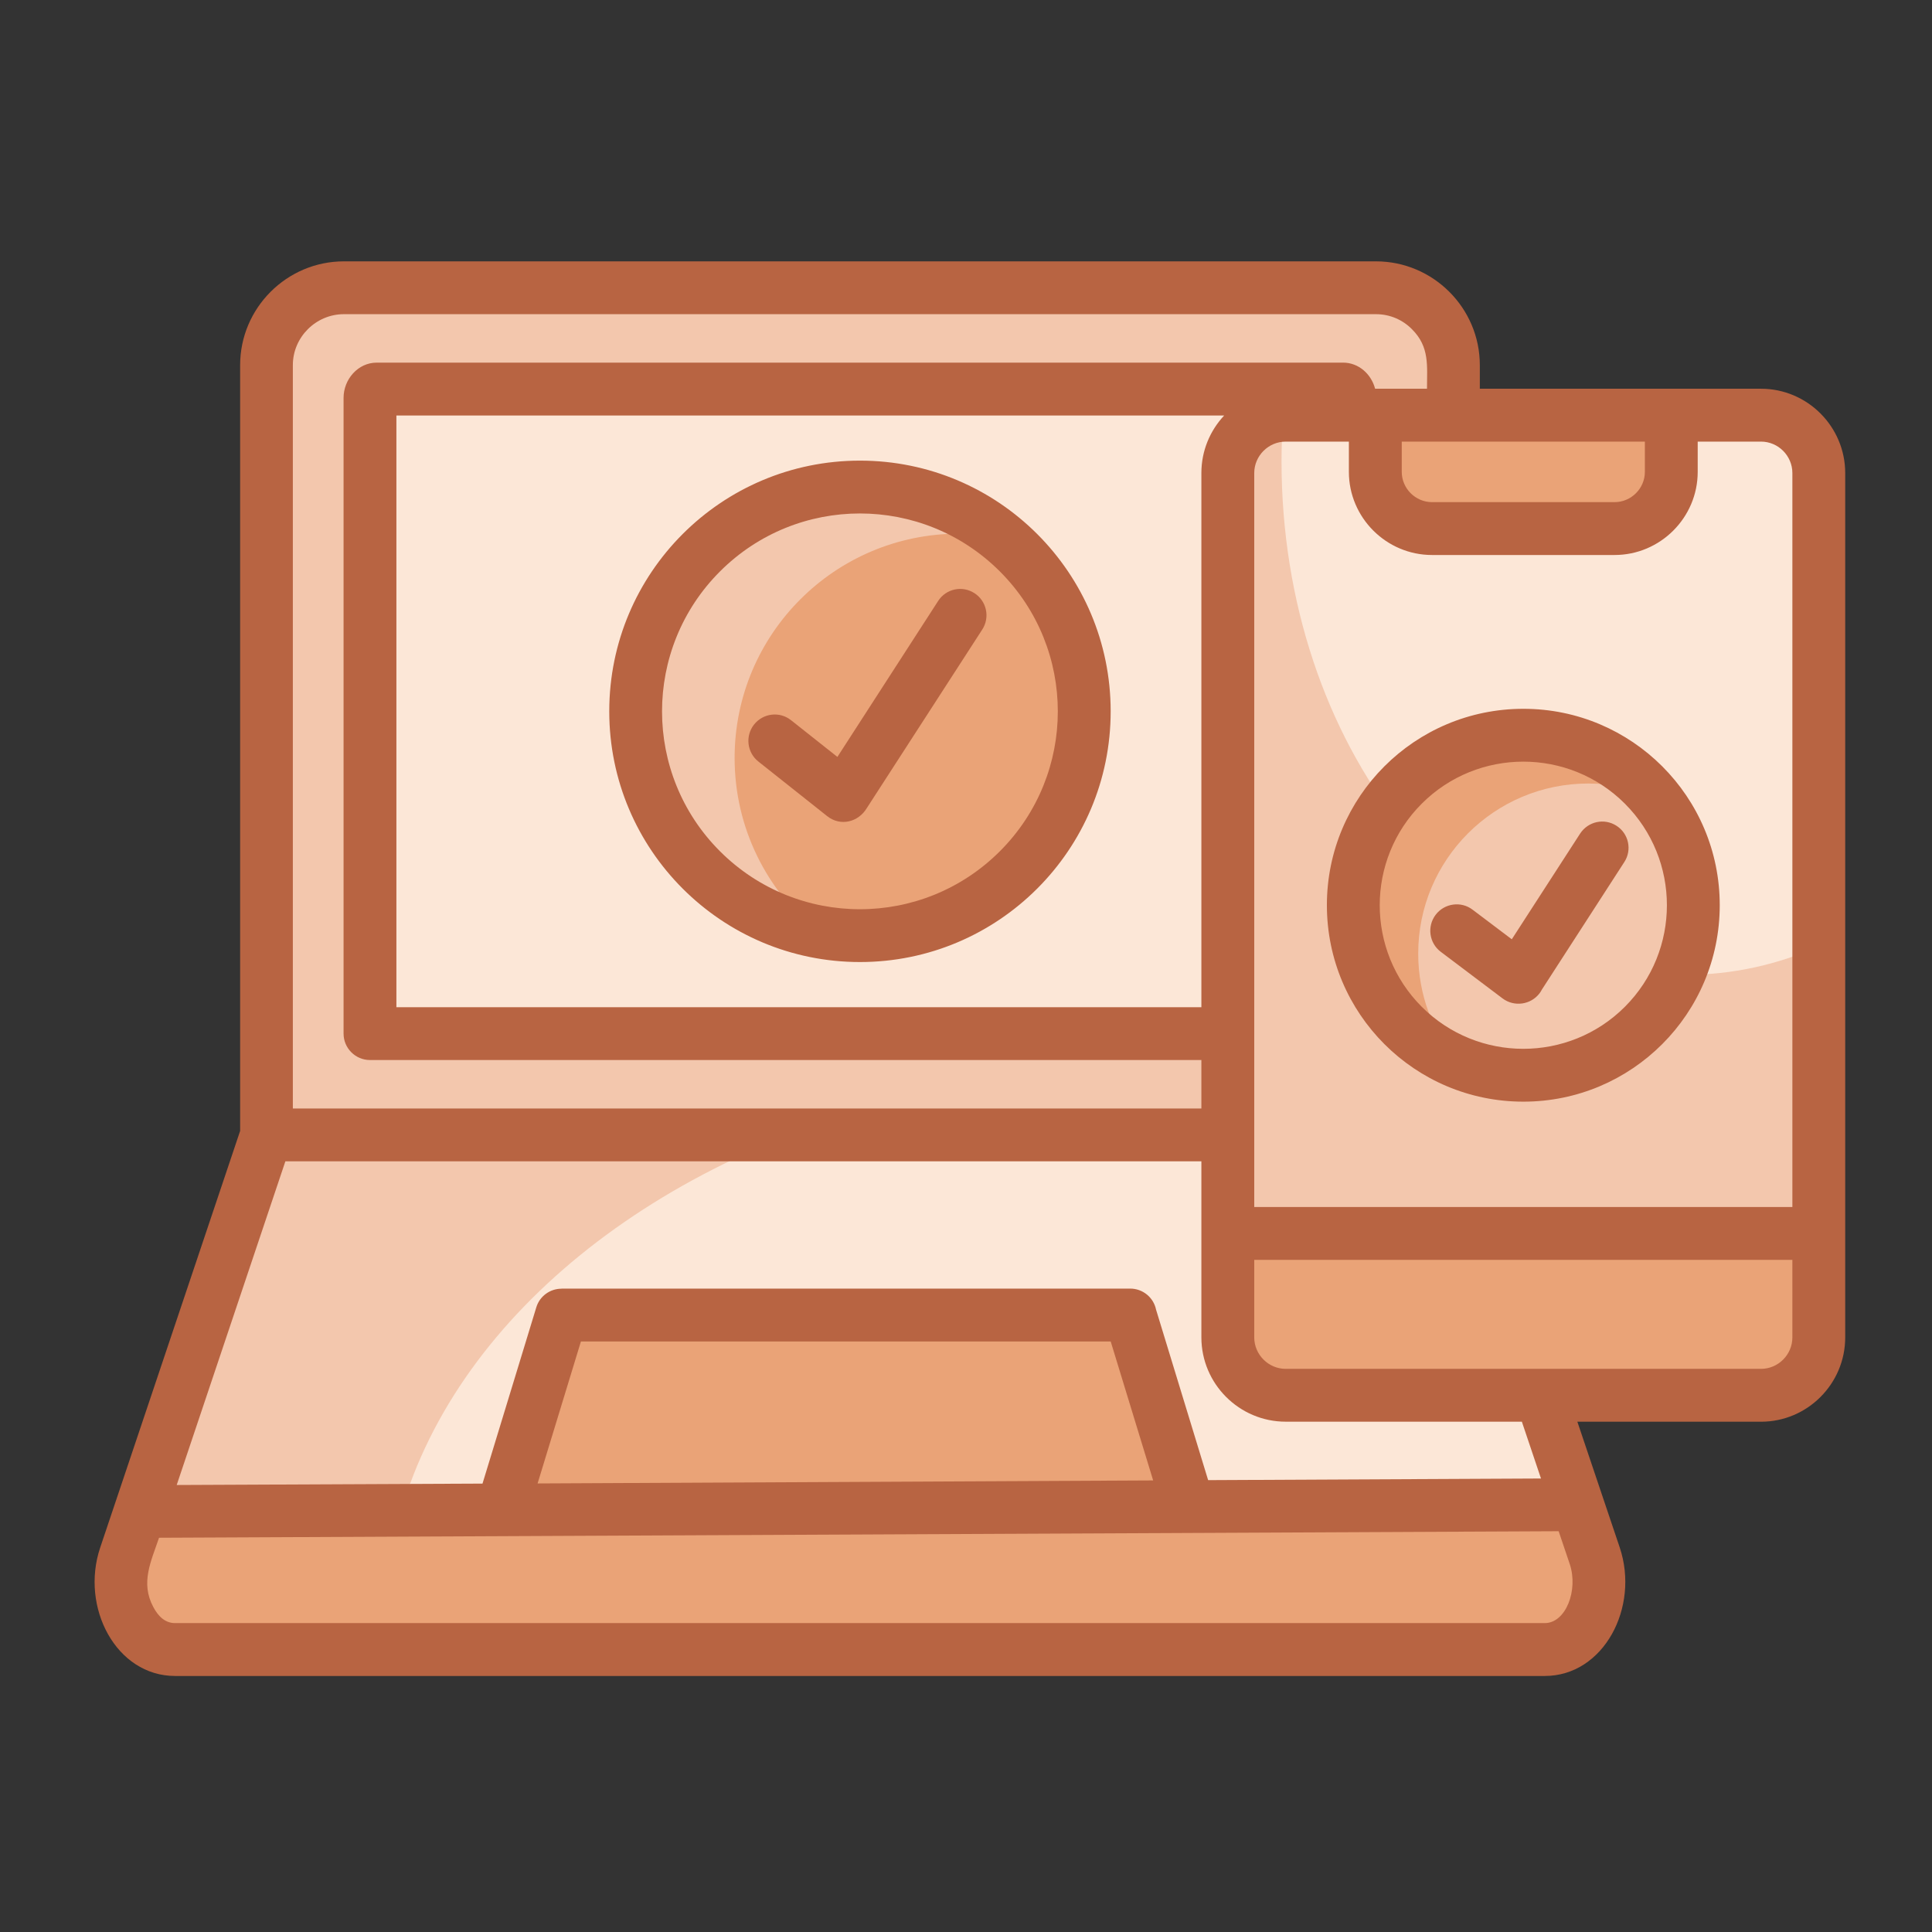 <svg id="Layer_1" enable-background="new 0 0 512 512" viewBox="0 0 512 512" xmlns="http://www.w3.org/2000/svg"><rect x="0" y="0" width="512" height="512" fill="#333333" stroke="none"/><g clip-rule="evenodd" fill-rule="evenodd"><path d="m46.4 437.14h362.98c4.96 0 9.21-2.83 11.93-7.99 2.75-5.13 3.2-11.14 1.3-16.81l-37.45-111.57h-314.55l-37.45 111.57c-1.9 5.67-1.45 11.68 1.28 16.81 2.75 5.16 7 7.99 11.96 7.99z" fill="#f3c7ad"/><path d="m101.99 437.14h307.39c4.96 0 9.21-2.83 11.93-7.99 2.75-5.13 3.2-11.14 1.3-16.81l-37.45-111.57h-175.91c-63.98 25.12-107.43 74.24-107.43 130.71 0 1.89.05 3.79.17 5.66z" fill="#fce7d7"/><path d="m418.08 398.79-380.98 1.79-3.94 11.76c-1.9 5.67-1.45 11.68 1.28 16.81 2.75 5.16 7 7.99 11.96 7.99h362.98c4.96 0 9.21-2.83 11.93-7.99 2.75-5.13 3.2-11.14 1.3-16.81z" fill="#eaa377"/><path d="m148.79 348.5h150.72l15.5 50.77h-30.98-119.74-30.98z" fill="#eaa377"/><path d="m91.13 76.26h273.51c11.28 0 20.52 9.24 20.52 20.52v203.98h-314.55v-203.97c0-11.29 9.24-20.53 20.52-20.53z" fill="#f3c7ad"/><path d="m98.05 273.92h259.68v-168.49c0-1.22-.85-2.32-1.79-2.32h-256.11c-.94 0-1.79 1.11-1.79 2.32v168.49z" fill="#fce7d7"/><path d="m340.69 110.02h125.97c8.45 0 15.34 6.92 15.34 15.34v229.07c0 8.45-6.89 15.34-15.34 15.34h-125.97c-8.42 0-15.31-6.89-15.31-15.34v-229.07c.01-8.42 6.89-15.34 15.31-15.34z" fill="#f3c7ad"/><path d="m340.69 110.02h125.97c8.45 0 15.34 7.43 15.34 16.5v124.27c-11.03 4.88-22.88 7.54-35.23 7.54-59.16 0-107.15-60.92-107.15-136.09 0-4.11.17-8.16.43-12.19.22 0 .44-.03.64-.03z" fill="#fce7d7"/><path d="m482 326.87v26.39c0 9.07-6.89 16.5-15.34 16.5h-125.97c-8.42 0-15.31-7.43-15.31-16.5v-26.39z" fill="#eaa377"/><path d="m364.48 110.02h78.43v15.05c0 8.25-6.77 15.02-15.02 15.02h-48.39c-8.25 0-15.02-6.77-15.02-15.02z" fill="#eaa377"/><path d="m227.87 129.07c32.85 0 59.47 26.62 59.47 59.44s-26.62 59.44-59.47 59.44c-32.83 0-59.44-26.62-59.44-59.44s26.62-59.44 59.44-59.44z" fill="#f3c7ad"/><path d="m265.55 142.51c13.29 10.91 21.8 27.47 21.8 46.01 0 32.83-26.62 59.44-59.47 59.44-3.88 0-7.71-.37-11.4-1.11-13.29-10.89-21.8-27.44-21.8-45.98 0-32.83 26.62-59.44 59.44-59.44 3.91 0 7.74.37 11.43 1.08z" fill="#eaa377"/><path d="m403.68 194.84c24.89 0 45.07 20.18 45.07 45.07s-20.18 45.04-45.07 45.04c-24.86 0-45.04-20.15-45.04-45.04s20.18-45.07 45.04-45.07z" fill="#eaa377"/><path d="m438.4 211.16c6.46 7.8 10.35 17.83 10.35 28.74 0 24.89-20.18 45.04-45.07 45.04-6.18 0-12.1-1.25-17.49-3.51-6.46-7.8-10.35-17.8-10.35-28.72 0-24.89 20.18-45.07 45.07-45.07 6.21.01 12.11 1.26 17.49 3.52z" fill="#f3c7ad"/></g><path d="m381.82 252.24c-3.09-2.32-3.69-6.72-1.36-9.81 2.32-3.06 6.72-3.69 9.78-1.36l10.4 7.85 18.11-28.01c2.1-3.23 6.41-4.17 9.64-2.07 3.23 2.07 4.17 6.38 2.07 9.61l-21.86 33.82c-.17.34-.37.65-.6.96-2.32 3.06-6.72 3.68-9.81 1.36zm21.89-64.4c28.74 0 52.04 23.3 52.04 52.04 0 28.77-23.3 52.07-52.04 52.07-28.77 0-52.07-23.3-52.07-52.07-.01-28.74 23.3-52.04 52.07-52.04zm26.9 25.14c-14.85-14.85-38.98-14.85-53.83 0s-14.85 38.98 0 53.83 38.98 14.85 53.83 0c14.85-14.86 14.85-38.98 0-53.83zm-229.64-11.17c-3.03-2.41-3.51-6.8-1.13-9.81 2.41-3.03 6.8-3.54 9.81-1.13l12.27 9.72 26.7-41.33c2.07-3.23 6.38-4.17 9.61-2.07 3.23 2.07 4.17 6.38 2.1 9.61l-30.59 47.31c-2.21 3.74-6.97 4.99-10.52 2.18zm26.93-79.74c36.68 0 66.44 29.74 66.44 66.44 0 36.68-29.76 66.44-66.44 66.44-36.71 0-66.44-29.76-66.44-66.44 0-36.7 29.73-66.44 66.44-66.44zm37.08 29.37c-20.49-20.49-53.69-20.49-74.18 0-20.47 20.47-20.47 53.69 0 74.15 20.49 20.49 53.69 20.49 74.18 0 20.47-20.46 20.47-53.69 0-74.15zm184.93-34.41v8.02c0 12.13-9.92 22.03-22.03 22.03h-48.38c-12.1 0-22.03-9.89-22.03-22.03v-8.02h-16.75c-4.56 0-8.33 3.77-8.33 8.33v194.51h142.61v-194.51c0-4.56-3.74-8.33-8.31-8.33zm-78.43 0v8.02c0 4.39 3.63 8.02 8.02 8.02h48.39c4.39 0 8.02-3.63 8.02-8.02v-8.02zm103.52 216.85h-142.61v20.55c0 4.56 3.77 8.33 8.33 8.33h125.97c4.56 0 8.31-3.77 8.31-8.33zm-110.58-230.86h13.75c0-6.09.74-11.08-4-15.79-2.44-2.47-5.81-3.97-9.52-3.97h-273.52c-7.4 0-13.52 6.09-13.52 13.49v197.01h240.77v-12.84h-220.33c-3.86 0-7-3.15-7-7v-168.49c0-4.88 3.8-9.33 8.79-9.33h256.11c4.13.01 7.45 3.04 8.47 6.92zm27.75 0h74.52c12.27 0 22.31 10.03 22.31 22.34v229.07c0 12.3-10.03 22.34-22.31 22.34h-48.67l11.23 33.34c5.3 15.85-4.25 34.04-19.87 34.04h-362.98c-15.62 0-25.17-18.2-19.84-34.04l37.08-110.41v-202.94c0-15.14 12.36-27.5 27.5-27.5h273.51c15.14 0 27.52 12.36 27.52 27.5zm11.14 273.74h-62.59c-12.3 0-22.34-10.03-22.34-22.34v-46.66h-242.75l-28.8 85.78 81.04-.37 14.26-46.72c.91-3 3.69-4.93 6.66-4.93v-.03h150.72c3.37 0 6.21 2.38 6.86 5.58l13.8 45.18 88.21-.43zm-84.93-109.84v-141.56c0-5.9 2.3-11.25 6.04-15.25h-219.37v156.81zm-12.78 125.41-11.25-36.82h-140.4l-11.48 37.62zm107.46 13.46-370.91 1.73c-2.13 6.29-4.96 11.93-1.53 18.34 1.28 2.44 3.12 4.28 5.78 4.28h362.98c5.58 0 8.93-8.7 6.63-15.62z" fill="#b86442"/></svg>